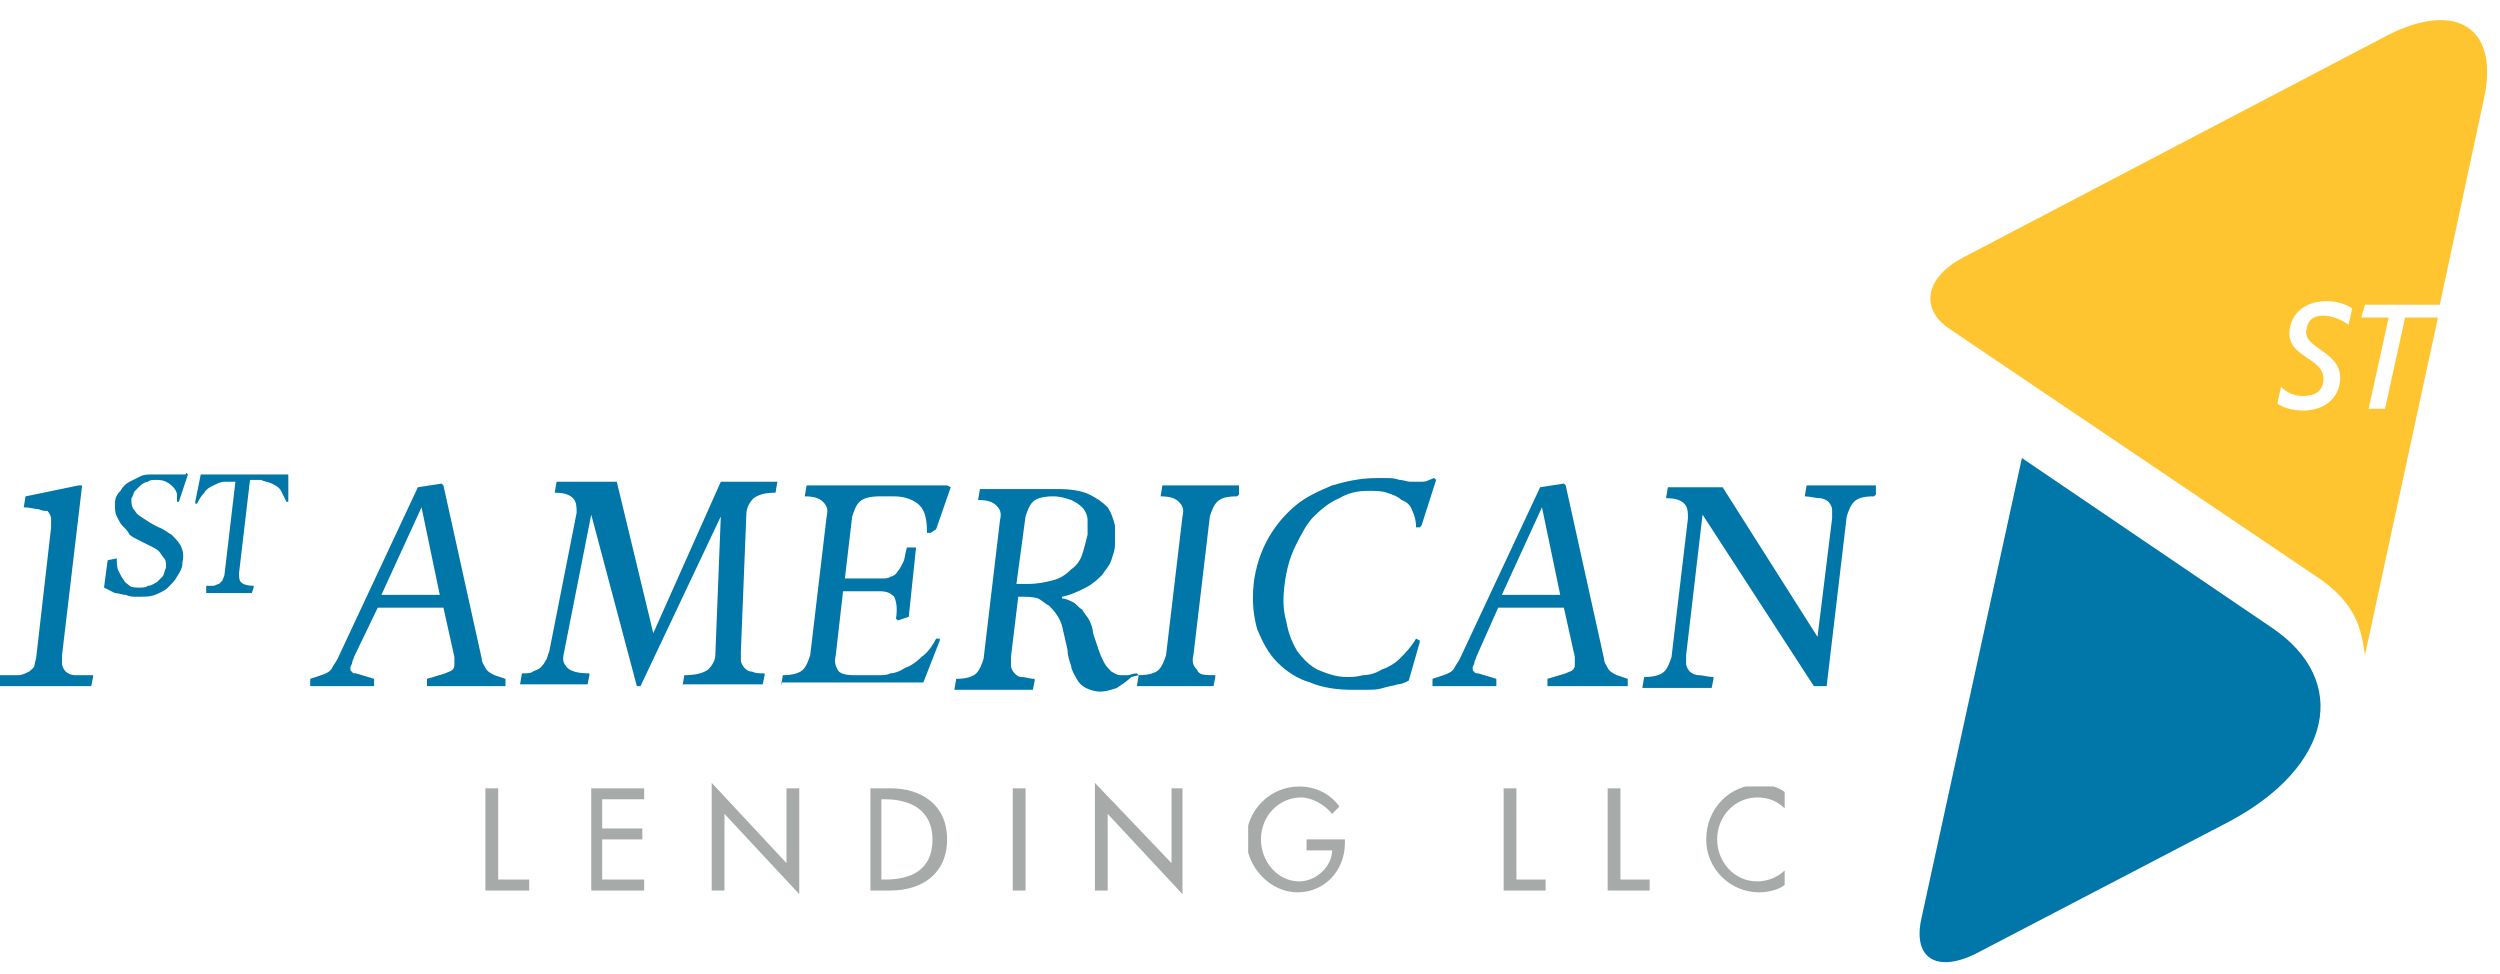 <?xml version="1.0" encoding="utf-8"?>
<!-- Generator: Adobe Illustrator 21.0.0, SVG Export Plug-In . SVG Version: 6.00 Build 0)  -->
<svg version="1.1" id="Layer_1" xmlns="http://www.w3.org/2000/svg" xmlns:xlink="http://www.w3.org/1999/xlink" x="0px" y="0px"
	 viewBox="0 0 137 53.4" style="enable-background:new 0 0 137 53.4;" xml:space="preserve">
<style type="text/css">
	.st0{clip-path:url(#SVGID_1_);fill:#0076A9;}
	.st1{opacity:0.65;clip-path:url(#SVGID_1_);}
	.st2{clip-path:url(#SVGID_2_);}
	.st3{clip-path:url(#SVGID_3_);fill:#767C7B;}
	.st4{clip-path:url(#SVGID_4_);}
	.st5{clip-path:url(#SVGID_5_);fill:#767C7B;}
	.st6{clip-path:url(#SVGID_6_);}
	.st7{clip-path:url(#SVGID_7_);fill:#767C7B;}
	.st8{clip-path:url(#SVGID_8_);}
	.st9{clip-path:url(#SVGID_9_);fill:#767C7B;}
	.st10{clip-path:url(#SVGID_10_);}
	.st11{clip-path:url(#SVGID_11_);fill:#767C7B;}
	.st12{clip-path:url(#SVGID_12_);}
	.st13{clip-path:url(#SVGID_13_);fill:#767C7B;}
	.st14{clip-path:url(#SVGID_14_);}
	.st15{clip-path:url(#SVGID_15_);fill:#767C7B;}
	.st16{clip-path:url(#SVGID_16_);}
	.st17{clip-path:url(#SVGID_17_);fill:#767C7B;}
	.st18{clip-path:url(#SVGID_18_);}
	.st19{clip-path:url(#SVGID_19_);fill:#767C7B;}
	.st20{clip-path:url(#SVGID_20_);}
	.st21{clip-path:url(#SVGID_21_);fill:#767C7B;}
	.st22{clip-path:url(#SVGID_1_);fill:#FFC530;}
</style>
<g>
	<defs>
		<rect id="SVGID_43_" width="137" height="53.4"/>
	</defs>
	<clipPath id="SVGID_1_">
		<use xlink:href="#SVGID_43_"  style="overflow:visible;"/>
	</clipPath>
	<path class="st0" d="M0,37.6L0,37C0.4,37,0.7,37,1,37c0.2,0,0.4-0.1,0.6-0.2c0.1-0.1,0.3-0.2,0.3-0.4C1.9,36.3,2,36.1,2,35.9l0.8-7
		c0-0.2,0-0.3,0-0.5c0-0.1-0.1-0.3-0.2-0.4C2.5,28,2.3,28,2.1,27.9c-0.2,0-0.5-0.1-0.8-0.1l0.1-0.6l2.9-0.6h0.2l-1.1,9.3
		c0,0.2,0,0.3,0,0.5c0,0.1,0.1,0.3,0.2,0.4c0.1,0.1,0.3,0.2,0.5,0.2C4.4,37,4.7,37,5.1,37l0,0.1L5,37.6H0z"/>
	<path class="st0" d="M5.9,30.7L5.9,30.7l0.5-0.1c0,0.3,0,0.5,0.1,0.7c0.1,0.2,0.2,0.4,0.3,0.5C6.8,31.9,7,32,7.1,32.1
		s0.4,0.1,0.5,0.1c0.2,0,0.4,0,0.5-0.1c0.2,0,0.3-0.1,0.5-0.2c0.1-0.1,0.2-0.2,0.3-0.3c0.1-0.1,0.1-0.3,0.2-0.5c0-0.2,0-0.4-0.1-0.5
		c-0.1-0.1-0.2-0.3-0.3-0.4c-0.1-0.1-0.3-0.2-0.5-0.3c-0.2-0.1-0.4-0.2-0.6-0.3c-0.2-0.1-0.4-0.2-0.5-0.3C7,29.1,6.9,29,6.7,28.8
		c-0.1-0.1-0.2-0.3-0.3-0.5c-0.1-0.2-0.1-0.4-0.1-0.7c0-0.3,0.1-0.5,0.3-0.7c0.1-0.2,0.3-0.4,0.5-0.5s0.4-0.2,0.6-0.3
		c0.2-0.1,0.4-0.1,0.7-0.1c0.1,0,0.2,0,0.3,0c0.1,0,0.3,0,0.4,0c0.1,0,0.2,0,0.3,0s0.2,0,0.2,0h0.1c0,0,0.1,0,0.2,0
		c0.1,0,0.1,0,0.2,0c0.1,0,0.1,0,0.1-0.1l0.1,0.1l-0.5,1.5l-0.1,0H9.7c0-0.1,0-0.3,0-0.4c0-0.1-0.1-0.3-0.2-0.4
		c-0.1-0.1-0.2-0.2-0.4-0.3c-0.2-0.1-0.4-0.1-0.6-0.1c-0.1,0-0.3,0-0.4,0.1c-0.1,0-0.3,0.1-0.4,0.2c-0.1,0.1-0.2,0.2-0.3,0.3
		s-0.1,0.3-0.2,0.4c0,0.3,0,0.5,0.2,0.7c0.1,0.2,0.3,0.3,0.6,0.5s0.5,0.3,0.7,0.4c0.3,0.1,0.5,0.3,0.7,0.4c0.2,0.2,0.4,0.4,0.5,0.6
		c0.1,0.2,0.2,0.5,0.1,0.9c0,0.3-0.1,0.5-0.3,0.8c-0.1,0.2-0.3,0.4-0.5,0.6c-0.2,0.2-0.5,0.3-0.7,0.4c-0.3,0.1-0.5,0.1-0.8,0.1
		c-0.1,0-0.1,0-0.3,0c-0.1,0-0.3,0-0.5-0.1c-0.2,0-0.4-0.1-0.6-0.1c-0.2-0.1-0.4-0.2-0.6-0.3L5.9,30.7z"/>
	<path class="st0" d="M11.3,32.4l0-0.3c0.2,0,0.3,0,0.4,0c0.1,0,0.2-0.1,0.3-0.1c0.1-0.1,0.1-0.1,0.2-0.2c0-0.1,0.1-0.2,0.1-0.3
		l0.6-5.1c-0.2,0-0.4,0-0.6,0c-0.2,0-0.4,0.1-0.6,0.2c-0.2,0.1-0.4,0.2-0.5,0.4c-0.2,0.2-0.3,0.4-0.4,0.6l-0.1,0l0-0.1L11,26h4.8
		l0,1.4l0,0.1l-0.1,0c-0.1-0.2-0.2-0.4-0.3-0.6c-0.1-0.2-0.3-0.3-0.5-0.4c-0.2-0.1-0.4-0.1-0.6-0.2c-0.2,0-0.4,0-0.6,0l-0.6,5.1
		c0,0.2,0,0.4,0.1,0.5c0.1,0.1,0.3,0.2,0.7,0.2l0,0.1l-0.1,0.3H11.3z"/>
	<path class="st0" d="M23.4,37.6l0-0.4l1-0.3c0.2-0.1,0.3-0.1,0.4-0.2c0.1-0.1,0.1-0.2,0.1-0.3c0-0.1,0-0.1,0-0.2c0-0.1,0-0.2,0-0.2
		l-0.6-2.7h-3.6L19.4,36c0,0.1-0.1,0.2-0.1,0.3c0,0.1-0.1,0.2-0.1,0.3c0,0.1,0,0.2,0.1,0.2c0,0.1,0.1,0.1,0.2,0.1l1,0.3l0,0.4H17
		l0-0.4l0.6-0.2c0.3-0.1,0.5-0.2,0.6-0.4c0.1-0.2,0.2-0.3,0.3-0.5l4.4-9.4l1.3-0.2l0.1,0.1l2.1,9.5c0,0.2,0.1,0.3,0.2,0.5
		c0.1,0.2,0.3,0.3,0.5,0.4l0.6,0.2l0,0.4H23.4z M23.1,27.8l-2.2,4.8h3.2L23.1,27.8z"/>
	<path class="st0" d="M37.4,37.6l0.1-0.6c0.6,0,1-0.1,1.3-0.3c0.2-0.2,0.4-0.5,0.4-0.8l0.3-7.6l-4.4,9.3h-0.2l-2.5-9.4l-1.5,7.6
		c-0.1,0.4,0,0.6,0.2,0.8c0.2,0.2,0.6,0.3,1.2,0.3l0,0.1l-0.1,0.5h-3.7l0.1-0.6c0.3,0,0.5,0,0.6-0.1c0.2-0.1,0.3-0.1,0.4-0.2
		c0.1-0.1,0.2-0.2,0.3-0.4c0.1-0.1,0.1-0.3,0.2-0.5l1.5-7.6c0-0.3,0-0.6-0.2-0.8c-0.2-0.2-0.5-0.3-1-0.3l0.1-0.6h3.3l2,8.3l3.7-8.3
		h3.1l-0.1,0.6c-0.6,0-0.9,0.1-1.2,0.3c-0.2,0.2-0.4,0.5-0.4,0.9l-0.3,7.5c0,0.2,0,0.3,0,0.5c0,0.1,0.1,0.3,0.2,0.4s0.2,0.2,0.4,0.2
		c0.2,0.1,0.4,0.1,0.7,0.1l0,0.1l-0.1,0.5H37.4z"/>
	<path class="st0" d="M42.8,37.6l0.1-0.6c0.5,0,0.9-0.1,1.1-0.3c0.2-0.2,0.3-0.5,0.4-0.8l0.9-7.6c0.1-0.4,0-0.6-0.2-0.8
		c-0.2-0.2-0.5-0.3-1-0.3l0.1-0.6h7.7l0.2,0.1l-0.8,2.3L51,29.2h-0.2c0-0.7-0.1-1.2-0.4-1.5c-0.3-0.3-0.8-0.5-1.4-0.5h-0.8
		c-0.5,0-0.9,0.1-1.1,0.3c-0.2,0.2-0.3,0.5-0.4,0.8l-0.4,3.4h2c0.2,0,0.4,0,0.5-0.1c0.1,0,0.3-0.1,0.4-0.3c0.1-0.1,0.2-0.3,0.3-0.5
		c0.1-0.2,0.1-0.5,0.2-0.8h0.5l-0.4,3.8L49.2,34l-0.1-0.1c0.1-0.6,0-1-0.1-1.2c-0.2-0.2-0.4-0.3-0.8-0.3h-2l-0.4,3.5
		c-0.1,0.4,0,0.6,0.1,0.8c0.1,0.2,0.4,0.3,0.9,0.3h1.4c0.2,0,0.4,0,0.6-0.1c0.2,0,0.5-0.1,0.8-0.3c0.3-0.1,0.6-0.3,0.9-0.6
		c0.3-0.2,0.6-0.6,0.8-1l0.2,0l0,0.1l-0.9,2.3H42.8z"/>
	<path class="st0" d="M62,37.1c-0.2,0.2-0.5,0.4-0.8,0.6c-0.3,0.1-0.6,0.2-0.9,0.2c-0.3,0-0.6-0.1-0.8-0.2c-0.2-0.1-0.4-0.3-0.5-0.5
		c-0.1-0.2-0.3-0.5-0.3-0.7c-0.1-0.3-0.2-0.6-0.2-0.9c-0.1-0.4-0.2-0.9-0.3-1.3c-0.1-0.4-0.4-0.8-0.7-1.1c-0.2-0.1-0.4-0.3-0.6-0.4
		c-0.3-0.1-0.6-0.1-1.1-0.1l-0.4,3.3c0,0.2,0,0.3,0,0.5c0,0.1,0.1,0.3,0.2,0.4c0.1,0.1,0.2,0.2,0.4,0.2c0.2,0,0.4,0.1,0.7,0.1l0,0.1
		l-0.1,0.5h-4.3l0.1-0.6c0.5,0,0.9-0.1,1.1-0.3c0.2-0.2,0.3-0.5,0.4-0.8l0.9-7.6c0.1-0.4,0-0.6-0.2-0.8c-0.2-0.2-0.5-0.3-1-0.3
		l0.1-0.6h4.3c0.7,0,1.3,0.1,1.7,0.3c0.4,0.2,0.7,0.4,1,0.7c0.2,0.3,0.3,0.6,0.4,1c0,0.4,0,0.7,0,1.1c0,0.2-0.1,0.5-0.2,0.8
		c-0.1,0.3-0.3,0.5-0.5,0.8c-0.2,0.2-0.5,0.5-0.9,0.7c-0.4,0.2-0.8,0.4-1.3,0.5v0.1c0.2,0,0.4,0.1,0.6,0.2c0.2,0.1,0.3,0.3,0.5,0.4
		c0.1,0.2,0.3,0.4,0.4,0.6c0.1,0.2,0.2,0.5,0.2,0.7c0.1,0.3,0.2,0.6,0.3,0.9c0.1,0.3,0.2,0.5,0.3,0.7c0.1,0.2,0.3,0.4,0.4,0.5
		c0.2,0.1,0.3,0.2,0.5,0.2c0.2,0,0.3,0,0.4,0c0.1,0,0.3-0.1,0.5-0.1l0.1,0.1L62,37.1z M55.7,32c0.1,0,0.2,0,0.3,0h0.3
		c0.6,0,1-0.1,1.4-0.2c0.4-0.1,0.7-0.3,1-0.6c0.3-0.2,0.5-0.5,0.6-0.8c0.1-0.3,0.2-0.7,0.3-1.1c0-0.3,0-0.5,0-0.8
		c0-0.2-0.1-0.5-0.3-0.7c-0.2-0.2-0.4-0.3-0.6-0.4c-0.3-0.1-0.6-0.2-1-0.2c-0.5,0-0.9,0.1-1.1,0.3c-0.2,0.2-0.3,0.5-0.4,0.8L55.7,32
		z"/>
	<path class="st0" d="M62.3,37.6l0.1-0.6c0.5,0,0.9-0.1,1.1-0.3c0.2-0.2,0.3-0.5,0.4-0.8l0.9-7.6c0.1-0.4,0-0.6-0.2-0.8
		c-0.2-0.2-0.5-0.3-1-0.3l0.1-0.6h4.2l0,0.5l-0.1,0.1c-0.6,0-0.9,0.1-1.1,0.3c-0.2,0.2-0.3,0.5-0.4,0.8l-0.9,7.6
		c-0.1,0.4,0,0.6,0.2,0.8C65.7,37,66,37,66.6,37l0,0.1l-0.1,0.5H62.3z"/>
	<path class="st0" d="M77.2,37.3c-0.2,0.1-0.4,0.2-0.6,0.2c-0.3,0.1-0.5,0.1-0.8,0.2c-0.3,0.1-0.6,0.1-0.9,0.1c-0.3,0-0.6,0-0.8,0
		c-0.8,0-1.6-0.1-2.3-0.4c-0.7-0.2-1.3-0.6-1.8-1.1c-0.5-0.5-0.8-1.1-1.1-1.8c-0.2-0.7-0.3-1.5-0.2-2.5c0.1-0.9,0.4-1.8,0.8-2.5
		c0.4-0.7,0.9-1.3,1.5-1.8c0.6-0.5,1.3-0.8,2-1.1c0.7-0.2,1.5-0.4,2.4-0.4c0.2,0,0.4,0,0.6,0c0.2,0,0.4,0,0.7,0.1
		c0.2,0,0.4,0.1,0.6,0.1c0.2,0,0.4,0,0.5,0c0.2,0,0.4,0,0.5-0.1c0.1,0,0.2-0.1,0.3-0.1l0.1,0.1l-0.8,2.5l-0.1,0.1h-0.2
		c0-0.4-0.1-0.7-0.2-0.9c-0.1-0.3-0.3-0.5-0.6-0.6c-0.2-0.2-0.5-0.3-0.8-0.4c-0.3-0.1-0.6-0.1-1-0.1c-0.6,0-1.1,0.1-1.6,0.4
		c-0.5,0.2-1,0.6-1.4,1c-0.4,0.4-0.7,1-1,1.6c-0.3,0.6-0.5,1.3-0.6,2.1c-0.1,0.8-0.1,1.4,0.1,2.1c0.1,0.6,0.3,1.1,0.6,1.6
		c0.3,0.4,0.7,0.8,1.1,1c0.5,0.2,1,0.4,1.6,0.4c0.3,0,0.5,0,0.9-0.1c0.3,0,0.7-0.1,1-0.3c0.3-0.1,0.7-0.3,1-0.6
		c0.3-0.3,0.6-0.6,0.9-1.1l0.2,0.1l0,0.1L77.2,37.3z"/>
	<path class="st0" d="M84.8,37.6l0-0.4l1-0.3c0.2-0.1,0.3-0.1,0.4-0.2c0.1-0.1,0.1-0.2,0.1-0.3c0-0.1,0-0.1,0-0.2c0-0.1,0-0.2,0-0.2
		l-0.6-2.7h-3.6L80.9,36c0,0.1-0.1,0.2-0.1,0.3c0,0.1-0.1,0.2-0.1,0.3c0,0.1,0,0.2,0.1,0.2c0,0.1,0.1,0.1,0.2,0.1l1,0.3l0,0.4h-3.5
		l0-0.4l0.6-0.2c0.3-0.1,0.5-0.2,0.6-0.4c0.1-0.2,0.2-0.3,0.3-0.5l4.4-9.4l1.3-0.2l0.1,0.1l2.1,9.5c0,0.2,0.1,0.3,0.2,0.5
		c0.1,0.2,0.3,0.3,0.5,0.4l0.6,0.2l0,0.4H84.8z M84.5,27.8l-2.2,4.8h3.2L84.5,27.8z"/>
	<path class="st0" d="M99.4,37.6l-6.1-9.4l-0.9,7.7c0,0.2,0,0.3,0,0.5c0,0.1,0.1,0.3,0.2,0.4c0.1,0.1,0.3,0.2,0.5,0.2
		c0.2,0,0.5,0.1,0.8,0.1l0,0.1l-0.1,0.5h-3.8l0.1-0.6c0.5,0,0.9-0.1,1.1-0.3c0.2-0.2,0.3-0.5,0.4-0.8l0.9-7.6c0-0.3,0-0.6-0.2-0.8
		c-0.2-0.2-0.5-0.3-1-0.3l0.1-0.6h3l5.2,8.2l0.8-6.5c0-0.2,0-0.3,0-0.5c0-0.1-0.1-0.3-0.2-0.4c-0.1-0.1-0.3-0.2-0.5-0.2
		c-0.2,0-0.5-0.1-0.8-0.1l0.1-0.6h3.8l0,0.5l-0.1,0.1c-0.6,0-0.9,0.1-1.1,0.3c-0.2,0.2-0.3,0.5-0.4,0.8l-1.1,9.3H99.4z"/>
	<g class="st1">
		<g>
			<defs>
				<rect id="SVGID_45_" x="26.6" y="43.2" width="2.4" height="5.6"/>
			</defs>
			<clipPath id="SVGID_2_">
				<use xlink:href="#SVGID_45_"  style="overflow:visible;"/>
			</clipPath>
			<g class="st2">
				<defs>
					<rect id="SVGID_47_" x="26.6" y="43.2" width="2.4" height="5.6"/>
				</defs>
				<clipPath id="SVGID_3_">
					<use xlink:href="#SVGID_47_"  style="overflow:visible;"/>
				</clipPath>
				<polygon class="st3" points="27.3,48.2 29,48.2 29,48.8 26.6,48.8 26.6,43.2 27.3,43.2 				"/>
			</g>
		</g>
	</g>
	<g class="st1">
		<g>
			<defs>
				<rect id="SVGID_49_" x="32.4" y="43.2" width="3" height="5.6"/>
			</defs>
			<clipPath id="SVGID_4_">
				<use xlink:href="#SVGID_49_"  style="overflow:visible;"/>
			</clipPath>
			<g class="st4">
				<defs>
					<rect id="SVGID_51_" x="32.4" y="43.2" width="3" height="5.6"/>
				</defs>
				<clipPath id="SVGID_5_">
					<use xlink:href="#SVGID_51_"  style="overflow:visible;"/>
				</clipPath>
				<polygon class="st5" points="32.4,43.2 35.3,43.2 35.3,43.8 33,43.8 33,45.4 35.2,45.4 35.2,46 33,46 33,48.2 35.3,48.2 
					35.3,48.8 32.4,48.8 				"/>
			</g>
		</g>
	</g>
	<g class="st1">
		<g>
			<defs>
				<rect id="SVGID_53_" x="39" y="42.9" width="4.8" height="6.1"/>
			</defs>
			<clipPath id="SVGID_6_">
				<use xlink:href="#SVGID_53_"  style="overflow:visible;"/>
			</clipPath>
			<g class="st6">
				<defs>
					<rect id="SVGID_55_" x="39" y="42.9" width="4.8" height="6.1"/>
				</defs>
				<clipPath id="SVGID_7_">
					<use xlink:href="#SVGID_55_"  style="overflow:visible;"/>
				</clipPath>
				<polygon class="st7" points="39,42.9 43.1,47.3 43.1,43.2 43.8,43.2 43.8,49 39.7,44.6 39.7,48.8 39,48.8 				"/>
			</g>
		</g>
	</g>
	<g class="st1">
		<g>
			<defs>
				<rect id="SVGID_57_" x="47.7" y="43.2" width="4.2" height="5.6"/>
			</defs>
			<clipPath id="SVGID_8_">
				<use xlink:href="#SVGID_57_"  style="overflow:visible;"/>
			</clipPath>
			<g class="st8">
				<defs>
					<rect id="SVGID_59_" x="47.7" y="43.2" width="4.2" height="5.6"/>
				</defs>
				<clipPath id="SVGID_9_">
					<use xlink:href="#SVGID_59_"  style="overflow:visible;"/>
				</clipPath>
				<path class="st9" d="M47.7,43.2h1.1c1.7,0,3.1,0.9,3.1,2.8c0,1.9-1.4,2.8-3.1,2.8h-1.1V43.2z M48.3,48.2h0.2
					c1.4,0,2.6-0.5,2.6-2.2c0-1.6-1.2-2.2-2.6-2.2h-0.2V48.2z"/>
			</g>
		</g>
	</g>
	<g class="st1">
		<g>
			<defs>
				<rect id="SVGID_61_" x="55.5" y="43.2" width="0.7" height="5.6"/>
			</defs>
			<clipPath id="SVGID_10_">
				<use xlink:href="#SVGID_61_"  style="overflow:visible;"/>
			</clipPath>
			<g class="st10">
				<defs>
					<rect id="SVGID_63_" x="55.5" y="43.2" width="0.7" height="5.6"/>
				</defs>
				<clipPath id="SVGID_11_">
					<use xlink:href="#SVGID_63_"  style="overflow:visible;"/>
				</clipPath>
				<rect x="55.5" y="43.2" class="st11" width="0.7" height="5.6"/>
			</g>
		</g>
	</g>
	<g class="st1">
		<g>
			<defs>
				<rect id="SVGID_65_" x="60" y="42.9" width="4.8" height="6.1"/>
			</defs>
			<clipPath id="SVGID_12_">
				<use xlink:href="#SVGID_65_"  style="overflow:visible;"/>
			</clipPath>
			<g class="st12">
				<defs>
					<rect id="SVGID_67_" x="60" y="42.9" width="4.8" height="6.1"/>
				</defs>
				<clipPath id="SVGID_13_">
					<use xlink:href="#SVGID_67_"  style="overflow:visible;"/>
				</clipPath>
				<polygon class="st13" points="60,42.9 64.2,47.3 64.2,43.2 64.8,43.2 64.8,49 60.7,44.6 60.7,48.8 60,48.8 				"/>
			</g>
		</g>
	</g>
	<g class="st1">
		<g>
			<defs>
				<rect id="SVGID_69_" x="68.4" y="43.1" width="5.4" height="5.9"/>
			</defs>
			<clipPath id="SVGID_14_">
				<use xlink:href="#SVGID_69_"  style="overflow:visible;"/>
			</clipPath>
			<g class="st14">
				<defs>
					<rect id="SVGID_71_" x="68.4" y="43.1" width="5.4" height="5.8"/>
				</defs>
				<clipPath id="SVGID_15_">
					<use xlink:href="#SVGID_71_"  style="overflow:visible;"/>
				</clipPath>
				<path class="st15" d="M73.7,46v0.2c0,1.5-1.1,2.7-2.6,2.7s-2.8-1.4-2.8-2.9c0-1.6,1.3-2.9,2.9-2.9c0.9,0,1.7,0.4,2.2,1.1
					L73,44.6c-0.4-0.5-1.1-0.9-1.7-0.9c-1.2,0-2.2,1-2.2,2.3c0,1.2,0.9,2.3,2.1,2.3c0.9,0,1.8-0.8,1.8-1.7h-1.4V46H73.7z"/>
			</g>
		</g>
	</g>
	<g class="st1">
		<g>
			<defs>
				<rect id="SVGID_73_" x="82.4" y="43.2" width="2.4" height="5.6"/>
			</defs>
			<clipPath id="SVGID_16_">
				<use xlink:href="#SVGID_73_"  style="overflow:visible;"/>
			</clipPath>
			<g class="st16">
				<defs>
					<rect id="SVGID_75_" x="82.4" y="43.2" width="2.4" height="5.6"/>
				</defs>
				<clipPath id="SVGID_17_">
					<use xlink:href="#SVGID_75_"  style="overflow:visible;"/>
				</clipPath>
				<polygon class="st17" points="83.1,48.2 84.7,48.2 84.7,48.8 82.4,48.8 82.4,43.2 83.1,43.2 				"/>
			</g>
		</g>
	</g>
	<g class="st1">
		<g>
			<defs>
				<rect id="SVGID_77_" x="88.1" y="43.2" width="2.4" height="5.6"/>
			</defs>
			<clipPath id="SVGID_18_">
				<use xlink:href="#SVGID_77_"  style="overflow:visible;"/>
			</clipPath>
			<g class="st18">
				<defs>
					<rect id="SVGID_79_" x="88.1" y="43.2" width="2.4" height="5.6"/>
				</defs>
				<clipPath id="SVGID_19_">
					<use xlink:href="#SVGID_79_"  style="overflow:visible;"/>
				</clipPath>
				<polygon class="st19" points="88.8,48.2 90.4,48.2 90.4,48.8 88.1,48.8 88.1,43.2 88.8,43.2 				"/>
			</g>
		</g>
	</g>
	<g class="st1">
		<g>
			<defs>
				<rect id="SVGID_81_" x="93.5" y="43.1" width="4.3" height="5.9"/>
			</defs>
			<clipPath id="SVGID_20_">
				<use xlink:href="#SVGID_81_"  style="overflow:visible;"/>
			</clipPath>
			<g class="st20">
				<defs>
					<rect id="SVGID_83_" x="93.5" y="43.1" width="4.3" height="5.8"/>
				</defs>
				<clipPath id="SVGID_21_">
					<use xlink:href="#SVGID_83_"  style="overflow:visible;"/>
				</clipPath>
				<path class="st21" d="M97.8,44.3c-0.4-0.4-0.9-0.6-1.5-0.6c-1.2,0-2.2,1-2.2,2.3c0,1.2,0.9,2.3,2.2,2.3c0.5,0,1.1-0.2,1.5-0.6
					v0.8c-0.4,0.3-1,0.4-1.4,0.4c-1.6,0-2.9-1.3-2.9-2.9c0-1.7,1.3-3,2.9-3c0.5,0,1,0.1,1.4,0.4V44.3z"/>
			</g>
		</g>
	</g>
	<path class="st0" d="M124.5,34.4l-13.7-9.3l-5.5,25.2c-0.5,2.2,0.8,3,2.9,2l14-7.3C127.8,42,128.8,37.3,124.5,34.4"/>
	<path class="st22" d="M130.9,1.9l-23.3,12.2c-2.1,1.1-2.4,2.8-0.8,3.9l20,13.5c2.5,1.6,2.6,3.2,2.8,4.4l4-18.5h-1.8l-1.1,5h-0.9
		l1.1-5h-1.5l0.2-0.7h4.1l2.4-11.2C137,1.6,134.7,0,130.9,1.9 M128.7,17.8c-0.4-0.3-0.9-0.5-1.4-0.5c-0.5,0-0.8,0.2-0.9,0.7
		c-0.3,1.2,2.2,1.2,1.8,3.1c-0.2,0.9-1,1.4-2,1.4c-0.6,0-1.2-0.2-1.4-0.4l0.2-0.9c0.3,0.3,0.7,0.5,1.2,0.5c0.6,0,1-0.2,1.1-0.7
		c0.3-1.5-2.2-1.3-1.8-3.1c0.2-0.9,1-1.4,2-1.4c0.6,0,1.1,0.2,1.4,0.4L128.7,17.8z"/>
</g>
</svg>
